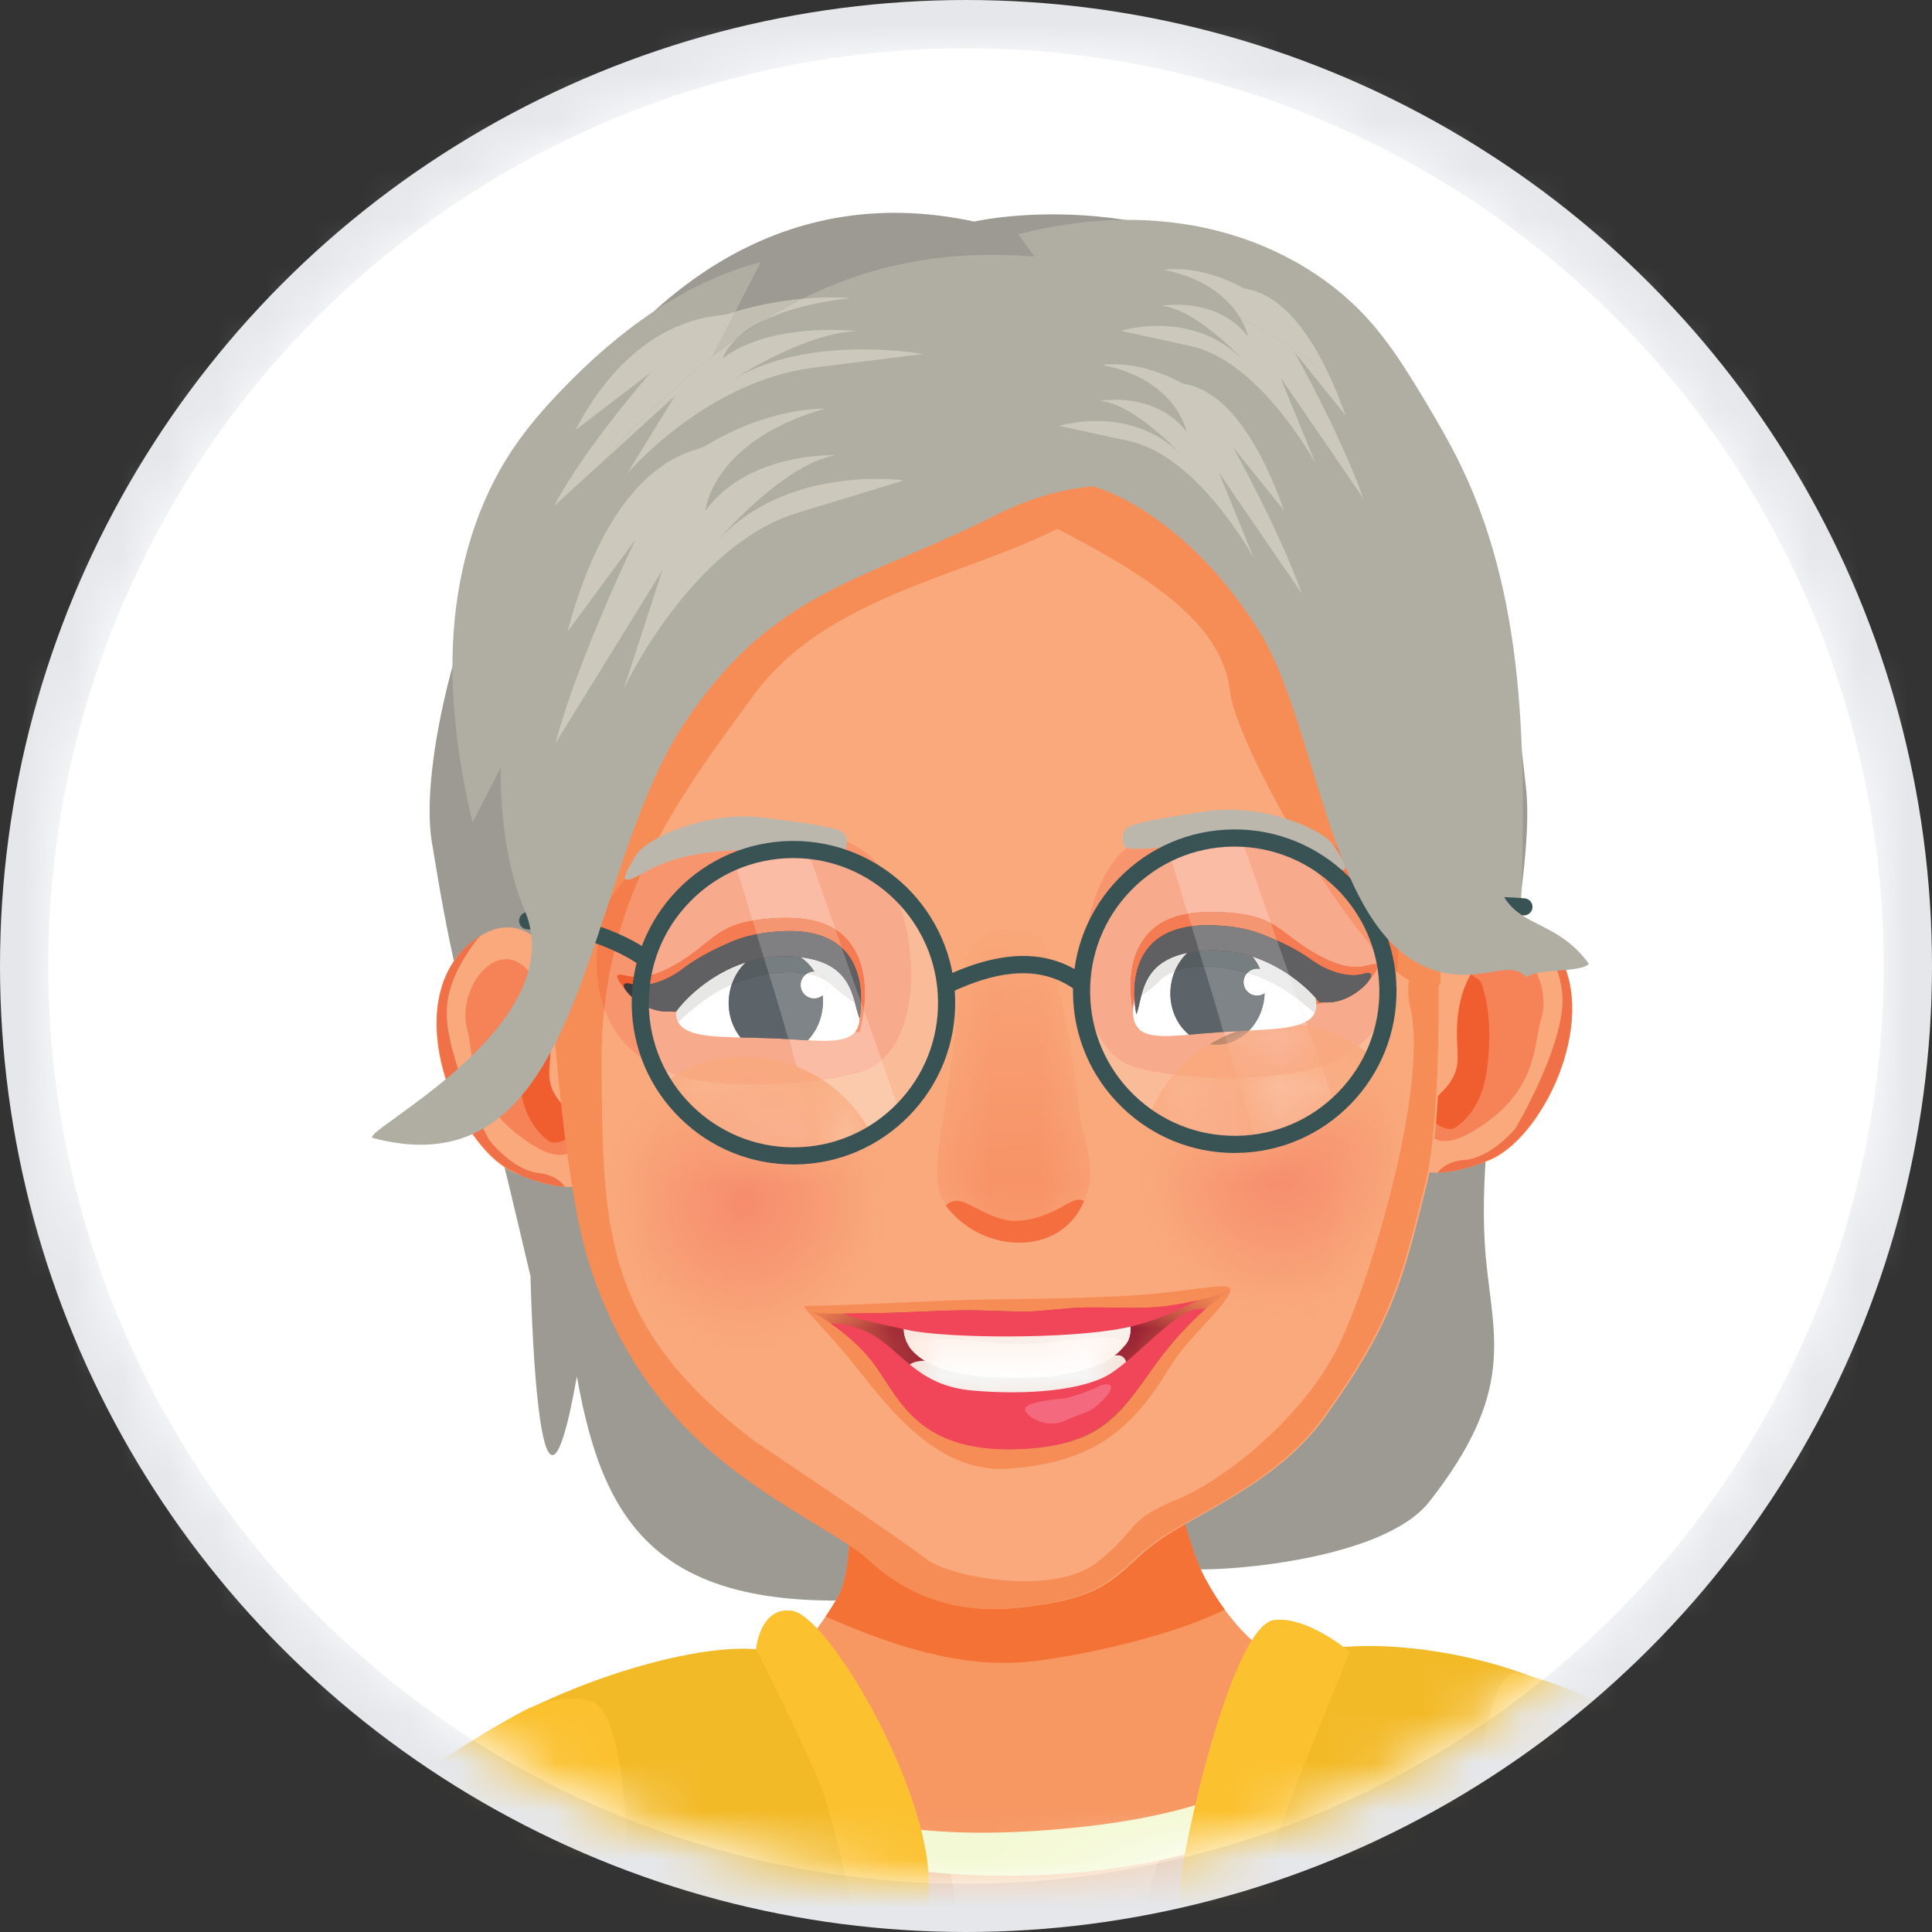 <svg width="40" height="40" viewBox="0 0 40 40" fill="none" xmlns="http://www.w3.org/2000/svg">
<rect x="0" y="0" width="40" height="40" fill="#333333" stroke="none"/>
<circle cx="20" cy="20" r="19.5" fill="white" stroke="#E5E7EB"/>
<mask id="mask0_1_30266" style="mask-type:alpha" maskUnits="userSpaceOnUse" x="1" y="1" width="38" height="38">
<circle cx="20" cy="20" r="19" fill="#D9D9D9"/>
</mask>
<g mask="url(#mask0_1_30266)">
<path d="M-149.375 226.875H133.75V-56.25H-149.375V226.875Z" fill="white"/>
<path d="M30.765 26.062C30.464 22.896 31.826 18.385 31.594 16.306C31.364 14.227 30.809 8.781 27.16 6.126C23.868 3.731 20.169 4.587 20.169 4.587C11.982 2.826 8.451 14.447 8.939 17.423C9.322 19.766 9.457 20.23 10.371 23.861C10.509 24.405 10.984 26.426 10.984 26.426C10.984 26.426 11.122 33.123 11.944 28.498C12.522 31.772 13.791 33.662 19.238 33.01C20.802 32.823 23.918 32.458 24.732 32.49C25.575 32.523 28.677 32.257 29.593 31.091C31.38 28.814 30.921 27.701 30.765 26.062Z" fill="#9C9A92"/>
<path d="M15.75 5.427C14.156 5.842 12.783 6.874 11.64 8.061C11.265 8.451 10.908 8.862 10.607 9.312C9.868 10.419 9.488 11.742 9.393 13.07C9.298 14.398 9.476 15.734 9.783 17.029L15.75 5.427Z" fill="#B0AEA3"/>
<path d="M21.082 4.85C22.351 4.52 23.697 4.444 24.978 4.724C26.258 5.005 27.471 5.654 28.345 6.631C28.774 7.11 29.117 7.66 29.45 8.21C29.736 8.685 30.017 9.165 30.258 9.665C31.668 12.598 31.585 15.998 31.473 19.25L21.082 4.85Z" fill="#B0AEA3"/>
<path d="M8.681 46.806H33.668C33.551 45.723 32.936 44.599 32.883 44.264C32.798 43.718 32.785 43.167 32.829 42.629C32.959 41.05 33.214 39.559 33.953 38.61C34.102 38.421 33.983 37.269 33.98 37.267C33.529 36.898 33.772 36.523 33.187 36.222C32.022 35.623 30.557 35.324 28.858 35.001C28.718 34.966 28.577 34.934 28.434 34.902C24.176 33.969 18.222 34.602 13.994 35.251C13.845 35.273 13.698 35.296 13.553 35.319L13.552 35.319C12.537 35.529 11.577 35.807 10.637 36.204C10.251 36.39 9.75 36.429 9.58 36.726C8.946 37.837 7.801 39.082 9.38 44.656C9.092 45.103 8.75 45.856 8.681 46.806Z" fill="#F7D2B0"/>
<path d="M19.232 46.806C19.011 45.462 18.858 44.1 19.151 43.314C21.162 37.922 18.037 36.554 18.037 36.554L15.614 35.529L15.074 46.806H19.232Z" fill="#EEC39B"/>
<path d="M24.246 46.806H29.464L29.367 35.798L25.088 37.412C25.088 37.412 23.959 37.564 23.761 39.558C23.675 40.42 24.391 42.695 24.456 43.575C24.516 44.391 24.399 45.547 24.246 46.806Z" fill="#EEC39B"/>
<path d="M28.5 35.323C28.575 37.131 25.369 38.7 21.34 38.829C17.31 38.956 13.983 37.594 13.908 35.786C13.9 35.605 13.925 35.425 13.981 35.25C18.21 34.601 24.164 33.969 28.422 34.902C28.468 35.039 28.494 35.179 28.5 35.323Z" fill="#F4F9D4"/>
<path d="M21.426 37.908C16.763 38.207 15.043 36.597 15.361 35.118C15.361 35.118 16.2 34.8 17.092 33.469C17.179 33.34 17.267 33.201 17.354 33.051C17.418 32.942 17.467 32.782 17.506 32.583C17.831 30.877 17.323 26.275 17.743 25.94C17.75 25.934 17.757 25.93 17.764 25.927L17.775 25.923L23.585 25.463C23.585 25.463 23.973 29.897 24.679 32.019C24.765 32.28 24.857 32.505 24.953 32.684C25.084 32.926 25.219 33.138 25.355 33.324C26.229 34.523 27.131 34.623 27.131 34.623C27.412 35.017 27.783 37.502 21.426 37.908Z" fill="#F79863"/>
<path d="M25.356 33.325C24.105 33.95 21.908 34.377 21.081 34.421C19.575 34.502 18.131 33.916 17.094 33.47C17.181 33.34 17.269 33.201 17.356 33.052C17.419 32.943 17.469 32.783 17.507 32.584C17.833 30.877 17.325 26.275 17.744 25.94C17.751 25.934 17.758 25.93 17.765 25.927L17.776 25.923L23.587 25.463C23.587 25.463 23.974 29.898 24.68 32.019C24.766 32.28 24.858 32.506 24.955 32.684C25.085 32.926 25.22 33.139 25.356 33.325Z" fill="#F47235"/>
<path d="M29.76 24.279C29.999 24.276 30.301 24.213 30.674 24.082C30.714 24.069 30.755 24.054 30.797 24.039C31.917 23.62 33.118 21.174 32.262 19.738C32.239 19.699 32.215 19.66 32.188 19.622C32.087 19.479 31.963 19.347 31.815 19.231C31.785 19.208 31.758 19.187 31.728 19.167L31.727 19.166C30.163 18.092 29.29 21.485 29.29 21.485C29.29 21.485 28.957 22.571 28.95 23.307C28.948 23.392 28.951 23.472 28.959 23.544C29.014 24.013 29.245 24.285 29.76 24.279Z" fill="#F9A97C"/>
<path d="M30.51 23.414C31.869 22.604 31.748 21.599 31.905 21.105C32.184 20.229 31.277 18.998 30.574 19.977C30.53 20.039 30.49 20.101 30.455 20.165C30.183 20.644 30.15 21.151 30.169 21.581C30.186 21.995 30.231 22.248 29.818 22.643C29.79 22.67 29.765 22.699 29.741 22.728C29.341 23.22 29.522 24.004 30.51 23.414Z" fill="#F68257"/>
<path d="M29.762 24.279C30.001 24.276 30.302 24.213 30.676 24.082C30.712 24.064 30.75 24.046 30.793 24.03C31.911 23.613 33.109 21.175 32.264 19.738C32.241 19.699 32.216 19.66 32.19 19.623C32.088 19.476 31.962 19.341 31.811 19.223C31.781 19.199 31.752 19.178 31.723 19.158L31.73 19.168C32.015 19.547 32.364 20.137 32.35 20.744C32.325 21.767 31.374 23.365 31.374 23.365C31.374 23.365 30.874 23.979 30.305 24.017C30.143 24.029 29.919 24.084 29.762 24.279Z" fill="#F07148"/>
<path d="M30.13 23.346C30.414 23.156 30.688 22.8 30.779 22.182C30.85 21.705 30.882 21.002 30.688 20.4C30.639 20.251 30.522 20.244 30.456 20.165C30.185 20.643 30.152 21.151 30.17 21.581C30.188 21.995 30.232 22.248 29.82 22.643C29.791 22.67 29.704 22.784 29.681 22.813C29.406 23.193 29.959 23.461 30.13 23.346Z" fill="#F05D2F"/>
<path d="M11.697 24.572C11.458 24.559 11.159 24.485 10.791 24.34C10.752 24.324 10.711 24.309 10.67 24.291C9.567 23.83 8.462 21.34 9.371 19.937C9.396 19.899 9.422 19.861 9.451 19.825C9.557 19.685 9.686 19.558 9.839 19.448C9.869 19.426 9.897 19.407 9.927 19.388L9.929 19.387C11.533 18.374 12.274 21.798 12.274 21.798C12.274 21.798 12.565 22.896 12.544 23.631C12.543 23.717 12.536 23.796 12.525 23.869C12.453 24.335 12.211 24.598 11.697 24.572Z" fill="#F9A97C"/>
<path d="M10.982 23.678C9.655 22.816 9.815 21.817 9.676 21.317C9.431 20.43 10.385 19.236 11.05 20.241C11.092 20.304 11.129 20.368 11.163 20.433C11.415 20.922 11.428 21.43 11.393 21.859C11.36 22.273 11.306 22.523 11.703 22.935C11.729 22.963 11.754 22.992 11.776 23.022C12.157 23.529 11.946 24.306 10.982 23.678Z" fill="#F68257"/>
<path d="M11.699 24.571C11.46 24.559 11.161 24.485 10.793 24.34C10.758 24.319 10.72 24.3 10.678 24.282C9.577 23.822 8.474 21.341 9.374 19.937C9.398 19.899 9.425 19.861 9.453 19.825C9.56 19.682 9.691 19.552 9.846 19.44C9.877 19.418 9.907 19.397 9.937 19.378L9.929 19.388C9.63 19.756 9.258 20.332 9.249 20.939C9.234 21.962 10.123 23.595 10.123 23.595C10.123 23.595 10.599 24.229 11.167 24.289C11.328 24.307 11.549 24.37 11.699 24.571Z" fill="#F07148"/>
<path d="M11.364 23.625C11.087 23.424 10.828 23.058 10.76 22.437C10.708 21.958 10.704 21.254 10.921 20.66C10.975 20.513 11.093 20.51 11.162 20.434C11.414 20.923 11.427 21.43 11.393 21.86C11.359 22.273 11.305 22.524 11.702 22.935C11.729 22.963 11.812 23.08 11.833 23.109C12.094 23.501 11.531 23.746 11.364 23.625Z" fill="#F05D2F"/>
<path d="M29.538 24.533C29.041 26.505 28.857 27.353 27.445 29.323C26.344 30.86 24.545 31.374 23.692 32.13C22.986 32.755 22.754 33.122 21.013 33.293C19.582 33.434 18.603 32.851 18.022 32.303C17.441 31.754 15.654 30.994 14.279 29.61C12.904 28.227 12.282 26.569 12.036 25.402C11.557 23.132 11.336 19.479 11.246 16.154C11.156 12.829 11.829 9.313 16.285 6.948C16.476 6.846 16.666 6.752 16.857 6.664C17.592 6.323 18.33 6.076 19.06 5.914C22.274 5.206 25.333 6.184 27.322 8.37C30.343 11.691 29.704 12.038 29.667 14.445C29.657 15.126 29.781 17.306 29.815 19.535C29.819 19.816 29.822 20.099 29.822 20.378C29.827 22.044 29.765 23.634 29.538 24.533Z" fill="#F9A97C"/>
<path d="M29.824 20.378C29.571 20.406 29.355 20.388 29.197 20.308C28.082 19.751 25.602 15.49 25.467 14.311C25.332 13.131 24.236 12.277 22.953 11.526C21.669 10.774 19.944 10.039 19.944 10.039L16.859 6.664C17.594 6.323 18.332 6.076 19.062 5.914C22.276 5.206 25.335 6.184 27.324 8.37C30.345 11.691 29.706 12.038 29.669 14.445C29.659 15.127 29.783 17.306 29.817 19.535C29.822 19.817 29.824 20.099 29.824 20.378Z" fill="#F78D56"/>
<path d="M29.503 24.532C29.006 26.504 28.822 27.352 27.41 29.322C26.309 30.859 24.51 31.373 23.657 32.129C22.951 32.754 22.719 33.121 20.978 33.292C19.546 33.433 18.568 32.85 17.986 32.302C17.405 31.754 15.619 30.993 14.244 29.609C12.869 28.226 12.247 26.568 12.001 25.401C11.522 23.131 11.3 19.478 11.21 16.152C11.121 12.828 11.794 9.312 16.25 6.947C17.173 6.457 18.105 6.116 19.025 5.913L22.805 8.354C22.805 8.354 23.088 10.206 22.579 10.55C20.618 11.875 17.288 12.101 15.606 14.39C13.926 16.678 12.428 18.706 12.454 22.057C12.48 25.409 12.476 27.446 15.609 29.827C15.609 29.827 18.688 31.891 19.176 32.276C19.664 32.66 21.831 33.052 22.719 32.344C23.608 31.637 23.286 31.492 24.343 31.057C25.401 30.622 27.001 29.309 27.704 27.882C28.406 26.456 29.573 22.441 29.201 20.874C29.03 20.157 29.366 19.757 29.78 19.534C29.808 21.489 29.767 23.481 29.503 24.532Z" fill="#F78D56"/>
<mask id="mask1_1_30266" style="mask-type:luminance" maskUnits="userSpaceOnUse" x="23" y="21" width="7" height="7">
<path d="M26.524 27.297C26.226 27.297 25.924 27.25 25.625 27.153C24.065 26.644 23.207 24.929 23.71 23.325C23.724 23.282 23.739 23.238 23.754 23.196C24.27 23.565 24.902 23.783 25.583 23.783C25.598 23.783 25.613 23.783 25.628 23.782C26.894 23.764 27.976 23.002 28.461 21.918C28.756 22.174 28.996 22.485 29.171 22.832C28.982 24.134 28.556 25.671 28.15 26.799C27.671 27.119 27.107 27.297 26.524 27.297ZM29.288 25.378C29.35 25.142 29.413 24.889 29.482 24.614C29.459 24.8 29.42 24.985 29.362 25.17C29.339 25.241 29.315 25.31 29.288 25.378Z" fill="white"/>
</mask>
<g mask="url(#mask1_1_30266)">
<path d="M26.524 27.297C26.226 27.297 25.924 27.25 25.625 27.153C24.065 26.644 23.207 24.929 23.71 23.325C23.724 23.282 23.739 23.238 23.754 23.196C24.27 23.565 24.902 23.783 25.583 23.783C25.598 23.783 25.613 23.783 25.628 23.782C26.894 23.764 27.976 23.002 28.461 21.918C28.756 22.174 28.996 22.485 29.171 22.832C28.982 24.134 28.556 25.671 28.15 26.799C27.671 27.119 27.107 27.297 26.524 27.297ZM29.288 25.378C29.35 25.142 29.413 24.889 29.482 24.614C29.459 24.8 29.42 24.985 29.362 25.17C29.339 25.241 29.315 25.31 29.288 25.378Z" fill="url(#paint0_radial_1_30266)"/>
</g>
<mask id="mask2_1_30266" style="mask-type:luminance" maskUnits="userSpaceOnUse" x="28" y="22" width="2" height="5">
<path d="M28.152 26.799C28.559 25.671 28.984 24.135 29.174 22.832C29.445 23.369 29.562 23.989 29.484 24.614C29.416 24.889 29.352 25.142 29.291 25.378C29.055 25.979 28.65 26.466 28.152 26.799Z" fill="white"/>
</mask>
<g mask="url(#mask2_1_30266)">
<path d="M28.152 26.799C28.559 25.671 28.984 24.135 29.174 22.832C29.445 23.369 29.562 23.989 29.484 24.614C29.416 24.889 29.352 25.142 29.291 25.378C29.055 25.979 28.65 26.466 28.152 26.799Z" fill="url(#paint1_radial_1_30266)"/>
</g>
<mask id="mask3_1_30266" style="mask-type:luminance" maskUnits="userSpaceOnUse" x="12" y="22" width="7" height="6">
<path d="M15.403 27.975C15.106 27.975 14.804 27.929 14.506 27.832C13.893 27.631 13.388 27.246 13.032 26.754C12.717 25.989 12.579 25.186 12.516 24.29C12.536 24.195 12.561 24.099 12.591 24.004C12.8 23.338 13.21 22.795 13.729 22.423C14.287 23.317 15.277 23.91 16.404 23.91C16.419 23.91 16.434 23.91 16.449 23.91C16.648 23.907 16.843 23.886 17.031 23.847L17.057 23.932L18.037 23.476C18.405 24.178 18.502 25.027 18.242 25.848C17.832 27.145 16.661 27.975 15.403 27.975Z" fill="white"/>
</mask>
<g mask="url(#mask3_1_30266)">
<path d="M15.403 27.975C15.106 27.975 14.804 27.929 14.506 27.832C13.893 27.631 13.388 27.246 13.032 26.754C12.717 25.989 12.579 25.186 12.516 24.29C12.536 24.195 12.561 24.099 12.591 24.004C12.8 23.338 13.21 22.795 13.729 22.423C14.287 23.317 15.277 23.91 16.404 23.91C16.419 23.91 16.434 23.91 16.449 23.91C16.648 23.907 16.843 23.886 17.031 23.847L17.057 23.932L18.037 23.476C18.405 24.178 18.502 25.027 18.242 25.848C17.832 27.145 16.661 27.975 15.403 27.975Z" fill="url(#paint2_radial_1_30266)"/>
</g>
<mask id="mask4_1_30266" style="mask-type:luminance" maskUnits="userSpaceOnUse" x="12" y="24" width="2" height="3">
<path d="M13.031 26.754C12.534 26.067 12.326 25.174 12.514 24.291C12.577 25.186 12.715 25.989 13.031 26.754Z" fill="white"/>
</mask>
<g mask="url(#mask4_1_30266)">
<path d="M13.031 26.754C12.534 26.067 12.326 25.174 12.514 24.291C12.577 25.186 12.715 25.989 13.031 26.754Z" fill="url(#paint3_radial_1_30266)"/>
</g>
<path d="M13.533 22.056C12.992 21.767 12.679 21.345 12.512 20.892C12.622 19.854 12.89 18.946 13.263 18.107C13.285 18.095 13.308 18.081 13.332 18.067C13.981 17.686 14.816 17.597 15.568 17.597C15.8 17.597 16.024 17.605 16.232 17.616C15.875 17.635 15.534 17.714 15.219 17.842L15.213 17.843V17.845C14.223 18.25 13.487 19.144 13.302 20.223C13.265 20.227 13.232 20.228 13.2 20.228C13.113 20.228 13.043 20.216 12.985 20.203C12.927 20.191 12.881 20.178 12.842 20.178C12.83 20.178 12.819 20.179 12.808 20.181C12.72 20.203 12.835 20.361 12.948 20.492C13.001 20.575 13.113 20.682 13.256 20.771C13.256 20.782 13.256 20.794 13.256 20.805C13.262 21.251 13.361 21.673 13.533 22.056ZM18.481 18.392C18.055 18.019 17.528 17.759 16.946 17.657C17.028 17.662 17.103 17.664 17.169 17.664C17.379 17.664 17.506 17.64 17.515 17.566C17.518 17.536 17.53 17.483 17.529 17.427C17.681 17.492 17.816 17.57 17.931 17.66C18.149 17.829 18.335 18.085 18.481 18.392Z" fill="#F7956F"/>
<path d="M12.513 20.892C12.307 20.332 12.326 19.725 12.416 19.264C12.486 19.054 12.555 18.843 12.625 18.63C12.712 18.472 12.823 18.328 12.952 18.195C12.96 18.208 12.973 18.213 12.995 18.213C13.043 18.213 13.128 18.181 13.264 18.106C12.891 18.946 12.623 19.853 12.513 20.892Z" fill="#F57D4C"/>
<path d="M13.117 20.67C13.117 20.67 12.655 20.218 12.809 20.181C12.856 20.17 12.911 20.186 12.986 20.203C13.162 20.241 13.449 20.279 13.995 19.963C14.772 19.512 14.799 19.144 15.773 19.033C16.746 18.922 17.253 19.115 17.556 19.469C18.165 20.181 17.791 21.366 17.791 21.366C17.791 21.366 14.487 21.32 13.117 20.67Z" fill="#F05D2F"/>
<mask id="mask5_1_30266" style="mask-type:luminance" maskUnits="userSpaceOnUse" x="14" y="19" width="4" height="3">
<path d="M14.001 20.946C13.974 21.538 14.847 21.455 15.951 21.497C17.052 21.535 17.77 21.711 17.8 21.085C17.831 20.455 17.153 19.495 16.052 19.454C14.948 19.415 14.032 20.281 14.001 20.946Z" fill="white"/>
</mask>
<g mask="url(#mask5_1_30266)">
<path d="M14.001 20.946C13.974 21.538 14.847 21.455 15.951 21.497C17.052 21.535 17.77 21.711 17.8 21.085C17.831 20.455 17.153 19.495 16.052 19.454C14.948 19.415 14.032 20.281 14.001 20.946Z" fill="white"/>
<path d="M17.038 20.811C17 21.409 16.535 21.867 15.997 21.833C15.46 21.8 15.055 21.288 15.092 20.689C15.13 20.091 15.595 19.634 16.133 19.667C16.671 19.701 17.076 20.213 17.038 20.811Z" fill="#373F43"/>
<path d="M17.13 20.411C17.12 20.563 16.989 20.679 16.837 20.669C16.685 20.66 16.569 20.529 16.579 20.376C16.588 20.224 16.719 20.109 16.872 20.118C17.024 20.128 17.139 20.259 17.13 20.411Z" fill="white"/>
</g>
<path d="M16.299 19.276C15.759 19.286 15.339 19.395 15.014 19.556C15.014 19.556 14.527 19.755 14.135 20.058C13.82 20.303 13.381 20.457 13.07 20.371C12.639 20.254 13.181 20.898 13.731 20.94C13.866 20.951 13.998 20.936 13.998 20.936L13.999 20.935L13.998 20.945C14.208 20.646 15.07 19.753 16.341 19.801C17.701 19.849 17.632 20.693 17.798 21.084C17.883 20.537 17.89 19.247 16.299 19.276Z" fill="#3C3A3D"/>
<path d="M28.728 20.87C28.735 20.777 28.737 20.683 28.736 20.588C28.733 20.336 28.7 20.09 28.64 19.856C28.739 19.959 28.835 20.049 28.926 20.124C28.897 20.374 28.837 20.628 28.728 20.87ZM22.453 20.311C22.373 19.271 22.696 18.081 23.301 17.584C23.313 17.574 23.327 17.563 23.34 17.553C23.389 17.568 23.459 17.575 23.548 17.575C23.74 17.575 24.02 17.546 24.35 17.517C24.55 17.499 24.769 17.481 24.999 17.47L24.203 17.631L24.248 17.78C23.269 18.241 22.567 19.191 22.453 20.311ZM27.204 17.929C26.774 17.672 26.278 17.514 25.748 17.487L25.74 17.463C26.186 17.481 26.642 17.543 27.054 17.689C27.104 17.77 27.154 17.85 27.204 17.929Z" fill="#F7956F"/>
<path d="M28.926 20.124C28.835 20.049 28.74 19.959 28.641 19.856C28.433 19.038 27.908 18.35 27.205 17.929C27.154 17.85 27.104 17.77 27.055 17.689C27.195 17.739 27.331 17.798 27.46 17.87C27.636 17.967 27.742 18.007 27.799 18.007C27.854 18.007 27.862 17.969 27.842 17.907C28.132 18.617 28.479 19.236 28.942 19.648C28.948 19.803 28.944 19.963 28.926 20.124ZM27.819 17.851C27.777 17.759 27.697 17.636 27.615 17.509C27.615 17.508 27.614 17.507 27.613 17.506C27.644 17.521 27.675 17.538 27.704 17.554C27.742 17.654 27.78 17.754 27.819 17.851Z" fill="#F57D4C"/>
<path d="M28.196 20.459C28.196 20.459 28.646 19.996 28.49 19.962C28.442 19.953 28.387 19.971 28.309 19.99C28.134 20.033 27.848 20.076 27.299 19.778C26.51 19.348 26.472 18.981 25.495 18.897C24.519 18.814 24.018 19.021 23.725 19.384C23.137 20.112 23.543 21.286 23.543 21.286C23.543 21.286 26.844 21.147 28.196 20.459Z" fill="#F05D2F"/>
<mask id="mask6_1_30266" style="mask-type:luminance" maskUnits="userSpaceOnUse" x="23" y="19" width="5" height="3">
<path d="M27.253 20.761C27.297 21.353 26.422 21.293 25.318 21.366C24.22 21.435 23.507 21.631 23.459 21.006C23.411 20.377 24.062 19.398 25.162 19.326C26.265 19.258 27.204 20.097 27.253 20.761Z" fill="white"/>
</mask>
<g mask="url(#mask6_1_30266)">
<path d="M27.253 20.761C27.297 21.353 26.422 21.293 25.318 21.366C24.22 21.435 23.507 21.631 23.459 21.006C23.411 20.377 24.062 19.398 25.162 19.326C26.265 19.258 27.204 20.097 27.253 20.761Z" fill="white"/>
<path d="M24.235 20.46C24.182 21.056 24.572 21.579 25.109 21.628C25.645 21.676 26.124 21.232 26.178 20.634C26.231 20.038 25.84 19.515 25.303 19.467C24.767 19.419 24.289 19.863 24.235 20.46Z" fill="#373F43"/>
<path d="M25.751 20.309C25.738 20.461 25.849 20.596 26.002 20.609C26.153 20.623 26.288 20.511 26.302 20.359C26.315 20.207 26.203 20.073 26.051 20.059C25.899 20.045 25.765 20.158 25.751 20.309Z" fill="white"/>
</g>
<path d="M24.973 19.155C25.513 19.15 25.936 19.248 26.265 19.399C26.265 19.399 26.758 19.584 27.158 19.877C27.48 20.113 27.922 20.254 28.232 20.16C28.659 20.031 28.135 20.69 27.587 20.748C27.452 20.762 27.32 20.75 27.32 20.75L27.319 20.749L27.32 20.759C27.102 20.466 26.215 19.598 24.946 19.68C23.587 19.767 23.681 20.609 23.526 21.004C23.425 20.46 23.382 19.171 24.973 19.155Z" fill="#3C3A3D"/>
<mask id="mask7_1_30266" style="mask-type:luminance" maskUnits="userSpaceOnUse" x="19" y="19" width="4" height="7">
<path d="M22.569 24.374C22.566 24.507 22.527 24.628 22.489 24.739C22.474 24.783 22.459 24.827 22.441 24.868C21.996 25.934 20.616 25.96 19.814 25.22C19.738 25.153 19.668 25.076 19.604 24.994C19.596 24.984 19.587 24.972 19.579 24.96C19.305 24.526 19.404 23.9 19.516 23.219C19.728 21.923 19.792 21.149 19.89 20.391C20.031 19.308 20.427 19.287 21.006 19.212C21.531 19.144 21.728 19.665 21.871 20.261C22.046 20.986 22.206 21.677 22.363 23.141C22.393 23.433 22.581 23.76 22.569 24.374Z" fill="white"/>
</mask>
<g mask="url(#mask7_1_30266)">
<path d="M22.569 24.374C22.566 24.507 22.527 24.628 22.489 24.739C22.474 24.783 22.459 24.827 22.441 24.868C21.996 25.934 20.616 25.96 19.814 25.22C19.738 25.153 19.668 25.076 19.604 24.994C19.596 24.984 19.587 24.972 19.579 24.96C19.305 24.526 19.404 23.9 19.516 23.219C19.728 21.923 19.792 21.149 19.89 20.391C20.031 19.308 20.427 19.287 21.006 19.212C21.531 19.144 21.728 19.665 21.871 20.261C22.046 20.986 22.206 21.677 22.363 23.141C22.393 23.433 22.581 23.76 22.569 24.374Z" fill="url(#paint4_linear_1_30266)"/>
</g>
<path d="M22.444 24.868C21.998 25.934 20.618 25.96 19.816 25.22C19.741 25.153 19.671 25.076 19.607 24.994C19.598 24.984 19.59 24.972 19.582 24.96C19.73 24.814 19.887 24.844 20.117 24.964C20.399 25.111 20.742 25.294 21.051 25.277C21.361 25.261 21.591 25.182 21.86 25.053C22.057 24.958 22.299 24.762 22.444 24.868Z" fill="#F46E3F"/>
<path d="M17.513 17.566C17.522 17.487 17.587 17.271 17.357 17.187C17.081 17.086 16.405 17.002 15.783 16.925C14.642 16.786 13.386 17.344 13.165 17.711C12.945 18.078 12.734 18.417 13.331 18.067C14.261 17.52 15.575 17.575 16.48 17.63C17.077 17.666 17.498 17.703 17.513 17.566Z" fill="#BBB7AC"/>
<path d="M23.265 17.486C23.254 17.407 23.183 17.193 23.411 17.102C23.683 16.994 24.358 16.891 24.977 16.797C26.113 16.626 27.384 17.15 27.615 17.51C27.846 17.87 28.066 18.204 27.459 17.87C26.531 17.359 25.251 17.438 24.35 17.517C23.727 17.572 23.285 17.626 23.265 17.486Z" fill="#BBB7AC"/>
<path d="M16.664 27.038C16.564 27.039 17.125 27.546 17.717 28.295C18.48 29.259 19.46 30.512 20.894 30.407C22.6 30.282 23.426 29.629 24.213 28.315C24.587 27.69 25.349 27.091 25.47 26.737C25.543 26.524 24.957 26.682 23.91 26.783C22.973 26.873 21.58 26.888 20.476 26.903C19.343 26.919 17.894 27.021 16.664 27.038Z" fill="#F78D56"/>
<mask id="mask8_1_30266" style="mask-type:luminance" maskUnits="userSpaceOnUse" x="17" y="26" width="9" height="4">
<path d="M25.102 26.841C25.162 26.824 25.203 26.902 25.153 26.941C25.096 26.985 25.033 27.038 24.965 27.097C24.693 27.333 24.336 27.69 23.97 28.186C23.206 29.219 23.045 29.571 21.154 29.795C19.262 30.02 18.648 29.042 18.155 28.322C17.877 27.914 17.482 27.596 17.194 27.397C17.153 27.37 17.115 27.344 17.079 27.322C17.019 27.283 17.049 27.19 17.119 27.193C17.223 27.197 17.334 27.198 17.449 27.196H17.45C17.637 27.194 17.836 27.188 18.027 27.187C18.666 27.185 19.286 27.136 19.916 27.129C20.153 27.126 20.398 27.134 20.629 27.141C20.871 27.15 21.096 27.157 21.275 27.154C21.649 27.145 22.049 27.077 22.481 27.07C22.663 27.067 22.849 27.071 23.034 27.074C23.437 27.08 23.837 27.087 24.19 27.036C24.41 27.004 24.607 26.965 24.778 26.925C24.901 26.896 25.009 26.867 25.102 26.841Z" fill="white"/>
</mask>
<g mask="url(#mask8_1_30266)">
<path d="M25.453 26.727C25.432 26.74 25.242 26.856 24.966 27.097C24.694 27.333 24.337 27.689 23.971 28.186C23.207 29.219 22.923 29.916 21.126 30C19.223 30.09 18.649 29.042 18.157 28.322C17.878 27.914 17.483 27.596 17.195 27.397C16.973 27.246 16.812 27.163 16.812 27.163C16.987 27.195 17.211 27.199 17.45 27.196H17.451C17.639 27.194 17.837 27.188 18.029 27.187C18.668 27.185 19.287 27.135 19.918 27.129C20.402 27.123 20.926 27.161 21.276 27.154C21.65 27.145 22.05 27.076 22.482 27.07C23.059 27.062 23.675 27.11 24.191 27.035C24.411 27.004 24.608 26.965 24.779 26.925C25.18 26.832 25.429 26.736 25.453 26.727Z" fill="#901931"/>
<path d="M18.735 28.545C18.735 28.545 18.576 27.99 19.614 28.234C20.651 28.478 22.614 28.133 23.083 28.063C23.553 27.992 23.204 28.872 23.204 28.872C23.204 28.872 20.019 29.894 18.735 28.545Z" fill="#F5F6F6"/>
<path d="M23.34 27.788C23.312 27.841 23.268 27.879 23.23 27.923C22.756 28.464 21.604 28.531 21.06 28.525C20.528 28.519 19.34 28.516 18.857 27.929C18.82 27.884 18.791 27.83 18.767 27.773C18.706 27.624 18.691 27.451 18.741 27.327C19.156 27.287 20.032 27.527 20.958 27.537C20.974 27.538 20.989 27.538 21.005 27.538C21.046 27.538 21.085 27.537 21.125 27.536C21.194 27.534 21.264 27.53 21.333 27.526C21.347 27.525 21.361 27.524 21.374 27.523C21.383 27.522 21.39 27.521 21.398 27.521C22.238 27.456 23.018 27.219 23.383 27.343C23.425 27.474 23.413 27.652 23.34 27.788Z" fill="white"/>
<path d="M23.34 27.789C23.273 27.774 23.128 27.705 23.073 27.7C22.669 27.664 22.01 27.785 21.28 27.817C20.724 27.841 20.206 27.744 19.74 27.725C19.382 27.712 18.976 27.738 18.767 27.773C18.706 27.625 18.691 27.451 18.741 27.328C19.156 27.288 20.032 27.528 20.958 27.538C20.974 27.538 20.989 27.538 21.005 27.538C21.046 27.538 21.085 27.538 21.125 27.537C21.197 27.535 21.265 27.531 21.333 27.526C21.347 27.526 21.361 27.525 21.374 27.523C21.383 27.523 21.39 27.522 21.398 27.522C22.238 27.456 23.018 27.22 23.383 27.344C23.425 27.475 23.413 27.652 23.34 27.789Z" fill="#FAFAFA"/>
</g>
<path d="M24.777 26.925C24.409 27.131 23.876 27.376 23.259 27.498C22.08 27.731 19.588 27.71 18.794 27.536C18.25 27.416 17.747 27.313 17.449 27.196C17.637 27.194 17.835 27.188 18.027 27.187C18.666 27.185 19.285 27.136 19.916 27.129C20.4 27.123 20.925 27.161 21.274 27.154C21.649 27.145 22.049 27.077 22.48 27.07C23.057 27.062 23.673 27.11 24.19 27.036C24.409 27.004 24.607 26.965 24.777 26.925Z" fill="#F14559"/>
<path d="M24.962 27.098C24.691 27.333 24.334 27.69 23.967 28.186C23.204 29.22 22.823 29.971 20.973 30.006C19.069 30.042 18.646 29.043 18.153 28.322C17.874 27.914 17.48 27.596 17.191 27.398C17.411 27.402 17.713 27.444 18.045 27.626C18.672 27.97 18.993 28.692 20.136 28.79C21.278 28.889 22.424 28.786 22.972 28.451C23.521 28.115 24.374 27.096 24.818 27.099C24.868 27.099 24.916 27.098 24.962 27.098Z" fill="#F14559"/>
<path d="M22.018 28.957C22.075 28.956 22.463 28.842 22.715 28.717C22.965 28.592 23.149 28.668 22.843 28.979C22.536 29.29 22.488 29.21 22.041 29.416C21.593 29.621 21.092 29.224 21.254 29.116C21.415 29.008 21.926 28.958 22.018 28.957Z" fill="#F4697D"/>
<path d="M13.728 22.424C13.655 22.306 13.589 22.183 13.531 22.056C13.672 22.131 13.828 22.197 14 22.251C13.906 22.304 13.816 22.361 13.728 22.424Z" fill="#FABB98"/>
<mask id="mask9_1_30266" style="mask-type:luminance" maskUnits="userSpaceOnUse" x="13" y="22" width="5" height="2">
<path d="M16.405 23.91C15.278 23.91 14.287 23.318 13.73 22.424C13.818 22.361 13.909 22.304 14.002 22.251C14.28 22.34 14.6 22.4 14.969 22.426C15.211 22.442 15.444 22.45 15.667 22.45C16 22.45 16.31 22.433 16.595 22.405L17.032 23.848C16.843 23.886 16.649 23.907 16.45 23.91C16.435 23.91 16.419 23.91 16.405 23.91Z" fill="white"/>
</mask>
<g mask="url(#mask9_1_30266)">
<path d="M16.405 23.91C15.278 23.91 14.287 23.318 13.73 22.424C13.818 22.361 13.909 22.304 14.002 22.251C14.28 22.34 14.6 22.4 14.969 22.426C15.211 22.442 15.444 22.45 15.667 22.45C16 22.45 16.31 22.433 16.595 22.405L17.032 23.848C16.843 23.886 16.649 23.907 16.45 23.91C16.435 23.91 16.419 23.91 16.405 23.91Z" fill="url(#paint5_radial_1_30266)"/>
</g>
<path d="M14 22.251C13.828 22.197 13.672 22.131 13.531 22.056C13.359 21.673 13.26 21.251 13.255 20.805C13.254 20.794 13.254 20.782 13.254 20.771C13.393 20.858 13.561 20.928 13.73 20.941C13.766 20.944 13.801 20.944 13.834 20.944C13.864 20.944 13.892 20.944 13.916 20.943C13.943 20.949 13.97 20.956 13.997 20.963C13.997 20.966 13.997 20.969 13.997 20.973C13.997 21.046 14.012 21.109 14.04 21.162C14.184 21.436 14.678 21.465 15.331 21.48C15.525 21.485 15.733 21.488 15.948 21.497C16.079 21.501 16.204 21.508 16.323 21.514L16.495 22.082C16.44 22.061 16.383 22.04 16.325 22.021C16.026 21.923 15.723 21.875 15.424 21.875C14.921 21.875 14.432 22.008 14 22.251Z" fill="#F8AA8C"/>
<mask id="mask10_1_30266" style="mask-type:luminance" maskUnits="userSpaceOnUse" x="14" y="21" width="3" height="2">
<path d="M15.665 22.449C15.442 22.449 15.209 22.441 14.967 22.425C14.597 22.4 14.277 22.339 14 22.25C14.432 22.008 14.922 21.875 15.424 21.875C15.723 21.875 16.026 21.922 16.325 22.02C16.383 22.039 16.44 22.06 16.495 22.082L16.593 22.405C16.308 22.432 15.998 22.449 15.665 22.449Z" fill="white"/>
</mask>
<g mask="url(#mask10_1_30266)">
<path d="M15.665 22.449C15.442 22.449 15.209 22.441 14.967 22.425C14.597 22.4 14.277 22.339 14 22.25C14.432 22.008 14.922 21.875 15.424 21.875C15.723 21.875 16.026 21.922 16.325 22.02C16.383 22.039 16.44 22.06 16.495 22.082L16.593 22.405C16.308 22.432 15.998 22.449 15.665 22.449Z" fill="url(#paint6_radial_1_30266)"/>
</g>
<path d="M13.999 20.963C13.972 20.956 13.945 20.949 13.918 20.943C13.968 20.94 14 20.937 14 20.937V20.936C14 20.939 14 20.942 14 20.946C13.999 20.951 13.999 20.957 13.999 20.963Z" fill="#F47B52"/>
<path d="M15.33 21.48C14.678 21.464 14.184 21.435 14.039 21.161C14.285 20.914 14.667 20.593 15.146 20.386C15.114 20.482 15.094 20.583 15.088 20.689C15.069 20.991 15.163 21.272 15.33 21.48Z" fill="white"/>
<path d="M16.323 21.514C16.204 21.507 16.079 21.5 15.948 21.496C15.732 21.488 15.524 21.485 15.331 21.48C15.163 21.272 15.069 20.991 15.088 20.689C15.095 20.583 15.115 20.482 15.146 20.386C15.234 20.348 15.325 20.314 15.42 20.285C15.598 20.23 15.763 20.192 15.915 20.166L16.323 21.514Z" fill="#5C6469"/>
<path d="M14.039 21.161C14.011 21.108 13.996 21.046 13.996 20.972C13.996 20.963 13.996 20.954 13.997 20.945C13.997 20.942 13.997 20.939 13.997 20.935L13.998 20.935L13.997 20.945C14.152 20.724 14.664 20.178 15.434 19.927C15.306 20.049 15.205 20.206 15.146 20.386C14.666 20.593 14.285 20.914 14.039 21.161Z" fill="#E7E7E6"/>
<path d="M15.148 20.387C15.208 20.207 15.309 20.05 15.437 19.928C15.557 19.889 15.684 19.857 15.817 19.835L15.917 20.167C15.765 20.192 15.6 20.231 15.422 20.285C15.328 20.314 15.236 20.349 15.148 20.387Z" fill="#555D60"/>
<path d="M13.301 20.223C13.486 19.143 14.222 18.249 15.213 17.844L15.581 19.06C14.79 19.196 14.716 19.544 13.993 19.964C13.691 20.138 13.469 20.204 13.301 20.223Z" fill="#F8AA8C"/>
<path d="M13.277 20.395C13.284 20.337 13.292 20.279 13.302 20.223C13.471 20.204 13.693 20.139 13.994 19.964C14.717 19.544 14.791 19.196 15.582 19.06L15.667 19.341C15.416 19.39 15.2 19.465 15.016 19.556C15.016 19.556 14.529 19.755 14.137 20.059C13.886 20.253 13.558 20.39 13.277 20.395Z" fill="#F47B52"/>
<path d="M13.998 20.945L13.998 20.935L13.998 20.935V20.936C13.998 20.936 13.965 20.94 13.916 20.942C13.892 20.943 13.864 20.944 13.834 20.944C13.801 20.944 13.766 20.943 13.73 20.94C13.561 20.928 13.393 20.858 13.254 20.77C13.254 20.644 13.261 20.518 13.275 20.395C13.555 20.39 13.884 20.253 14.134 20.058C14.527 19.755 15.014 19.556 15.014 19.556C15.198 19.465 15.414 19.39 15.665 19.341L15.815 19.835C15.682 19.857 15.556 19.889 15.435 19.927C14.665 20.178 14.153 20.724 13.998 20.945Z" fill="#606063"/>
<path d="M18.625 22.997L18.254 21.944C19.031 21.25 19.009 19.495 18.483 18.392C19.13 18.96 19.543 19.789 19.556 20.717C19.568 21.607 19.21 22.416 18.625 22.997Z" fill="#FABB98"/>
<path d="M18.252 21.943L17.883 20.896C17.931 20.487 17.918 19.894 17.554 19.47C17.483 19.386 17.4 19.312 17.302 19.248L16.738 17.645C16.811 17.651 16.881 17.654 16.945 17.657C17.527 17.758 18.054 18.018 18.48 18.392C19.007 19.495 19.029 21.25 18.252 21.943Z" fill="#F8AA8C"/>
<path d="M17.885 20.896L17.829 20.739C17.835 20.382 17.761 19.937 17.44 19.632L17.305 19.248C17.402 19.312 17.485 19.386 17.557 19.47C17.92 19.894 17.933 20.487 17.885 20.896Z" fill="#F47B52"/>
<path d="M17.827 20.738L17.438 19.632C17.758 19.937 17.832 20.381 17.827 20.738Z" fill="#606063"/>
<path d="M16.944 17.657C16.879 17.654 16.81 17.651 16.737 17.646L16.73 17.628C16.802 17.635 16.874 17.645 16.944 17.657Z" fill="#C9C7BD"/>
<path d="M15.219 17.842C15.534 17.714 15.875 17.635 16.232 17.616C16.261 17.617 16.29 17.619 16.319 17.62L15.219 17.842Z" fill="#F8AA8C"/>
<path d="M16.318 17.62C16.289 17.619 16.26 17.617 16.23 17.616C16.274 17.613 16.316 17.612 16.36 17.612C16.361 17.612 16.362 17.611 16.363 17.611L16.318 17.62Z" fill="#C9C7BD"/>
<path d="M18.036 23.476C18.033 23.47 18.03 23.465 18.027 23.459C18.244 23.329 18.444 23.173 18.622 22.996L18.684 23.173L18.036 23.476Z" fill="#FABB98"/>
<mask id="mask11_1_30266" style="mask-type:luminance" maskUnits="userSpaceOnUse" x="17" y="23" width="2" height="1">
<path d="M17.057 23.933L17.031 23.848C17.39 23.776 17.726 23.642 18.029 23.46C18.032 23.465 18.035 23.47 18.038 23.476L17.057 23.933Z" fill="white"/>
</mask>
<g mask="url(#mask11_1_30266)">
<path d="M17.057 23.933L17.031 23.848C17.39 23.776 17.726 23.642 18.029 23.46C18.032 23.465 18.035 23.47 18.038 23.476L17.057 23.933Z" fill="url(#paint7_radial_1_30266)"/>
</g>
<path d="M15.211 17.845V17.843L15.217 17.842C15.215 17.842 15.213 17.844 15.211 17.845Z" fill="#F8AA8C"/>
<path d="M16.732 17.628C16.625 17.617 16.515 17.611 16.405 17.611C16.391 17.611 16.377 17.611 16.363 17.611L16.702 17.543L16.732 17.628Z" fill="#C9C7BD"/>
<path d="M18.03 23.46C17.795 23.017 17.451 22.633 17.02 22.353C17.312 22.31 17.568 22.255 17.784 22.197C17.965 22.149 18.12 22.062 18.253 21.944L18.624 22.997C18.446 23.173 18.246 23.33 18.03 23.46Z" fill="#FBC9AC"/>
<mask id="mask12_1_30266" style="mask-type:luminance" maskUnits="userSpaceOnUse" x="16" y="22" width="3" height="2">
<path d="M17.03 23.848L16.594 22.405C16.742 22.39 16.885 22.373 17.018 22.353C17.45 22.633 17.794 23.017 18.029 23.46C17.726 23.642 17.389 23.776 17.03 23.848Z" fill="white"/>
</mask>
<g mask="url(#mask12_1_30266)">
<path d="M17.03 23.848L16.594 22.405C16.742 22.39 16.885 22.373 17.018 22.353C17.45 22.633 17.794 23.017 18.029 23.46C17.726 23.642 17.389 23.776 17.03 23.848Z" fill="url(#paint8_radial_1_30266)"/>
</g>
<path d="M17.019 22.352C16.857 22.247 16.682 22.157 16.496 22.082L16.324 21.514C16.466 21.522 16.6 21.531 16.724 21.538C16.844 21.544 16.956 21.549 17.058 21.549C17.365 21.549 17.588 21.509 17.706 21.365C17.76 21.367 17.79 21.367 17.79 21.367C17.79 21.367 17.851 21.174 17.884 20.897L18.252 21.943C18.119 22.062 17.963 22.149 17.783 22.197C17.567 22.255 17.311 22.309 17.019 22.352Z" fill="#FABCA5"/>
<mask id="mask13_1_30266" style="mask-type:luminance" maskUnits="userSpaceOnUse" x="16" y="22" width="2" height="1">
<path d="M16.594 22.405L16.496 22.082C16.682 22.157 16.856 22.247 17.018 22.353C16.885 22.373 16.742 22.39 16.594 22.405Z" fill="white"/>
</mask>
<g mask="url(#mask13_1_30266)">
<path d="M16.594 22.405L16.496 22.082C16.682 22.157 16.856 22.247 17.018 22.353C16.885 22.373 16.742 22.39 16.594 22.405Z" fill="url(#paint9_radial_1_30266)"/>
</g>
<path d="M17.791 21.366C17.791 21.366 17.762 21.366 17.707 21.365C17.762 21.297 17.794 21.206 17.8 21.084C17.815 20.988 17.827 20.869 17.829 20.738L17.885 20.896C17.852 21.174 17.791 21.366 17.791 21.366Z" fill="#F59672"/>
<path d="M17.057 21.549C16.954 21.549 16.842 21.545 16.723 21.538C16.899 21.354 17.016 21.099 17.034 20.811C17.038 20.742 17.037 20.673 17.03 20.607C17.086 20.559 17.124 20.491 17.129 20.411C17.131 20.375 17.126 20.338 17.115 20.305C17.164 20.336 17.203 20.367 17.234 20.399C17.337 20.504 17.532 20.641 17.698 20.75C17.732 20.876 17.758 20.992 17.797 21.084C17.791 21.206 17.76 21.298 17.704 21.366C17.587 21.509 17.364 21.549 17.057 21.549Z" fill="white"/>
<path d="M16.726 21.538C16.601 21.531 16.467 21.523 16.326 21.514L15.918 20.166C16.08 20.139 16.228 20.127 16.362 20.127C16.492 20.127 16.609 20.139 16.712 20.159C16.638 20.204 16.586 20.283 16.581 20.377C16.571 20.529 16.687 20.66 16.839 20.67C16.845 20.67 16.85 20.67 16.857 20.67C16.923 20.67 16.985 20.646 17.033 20.607C17.04 20.673 17.041 20.742 17.037 20.811C17.019 21.099 16.902 21.354 16.726 21.538Z" fill="#7E8487"/>
<path d="M16.855 20.67C16.848 20.67 16.843 20.67 16.837 20.669C16.685 20.66 16.569 20.528 16.579 20.376C16.584 20.283 16.636 20.203 16.71 20.158C16.883 20.19 17.018 20.244 17.116 20.305C17.127 20.338 17.132 20.374 17.13 20.411C17.125 20.49 17.087 20.559 17.031 20.606C16.983 20.646 16.921 20.67 16.855 20.67Z" fill="white"/>
<path d="M17.701 20.75C17.535 20.641 17.34 20.504 17.237 20.399C17.206 20.367 17.167 20.335 17.118 20.305C17.082 20.202 16.988 20.125 16.874 20.118C16.87 20.118 16.867 20.118 16.864 20.118C16.787 19.997 16.689 19.894 16.574 19.818C17.416 19.916 17.597 20.373 17.701 20.75Z" fill="#ECECEC"/>
<path d="M15.917 20.166L15.816 19.835C15.953 19.811 16.097 19.799 16.245 19.799C16.277 19.799 16.31 19.799 16.342 19.801C16.424 19.804 16.501 19.809 16.573 19.818C16.688 19.894 16.786 19.997 16.863 20.118C16.86 20.118 16.858 20.117 16.855 20.117C16.802 20.117 16.753 20.132 16.711 20.158C16.608 20.138 16.491 20.127 16.361 20.127C16.227 20.127 16.079 20.139 15.917 20.166Z" fill="#777E81"/>
<path d="M17.116 20.305C17.018 20.244 16.884 20.19 16.711 20.158C16.753 20.132 16.802 20.117 16.855 20.117C16.858 20.117 16.86 20.118 16.863 20.118C16.866 20.118 16.869 20.118 16.872 20.118C16.987 20.125 17.081 20.202 17.116 20.305Z" fill="#ECECEC"/>
<path d="M17.301 19.248C17.064 19.093 16.739 19.002 16.278 19.002C16.124 19.002 15.956 19.012 15.769 19.033C15.701 19.041 15.639 19.05 15.579 19.06L15.211 17.844C15.213 17.844 15.214 17.842 15.217 17.842L16.317 17.62C16.372 17.624 16.425 17.627 16.479 17.63C16.569 17.636 16.656 17.641 16.737 17.646L17.301 19.248Z" fill="#FABCA5"/>
<path d="M17.439 19.633C17.216 19.421 16.873 19.276 16.354 19.276C16.336 19.276 16.319 19.276 16.301 19.277C16.068 19.281 15.857 19.304 15.667 19.341L15.582 19.06C15.642 19.05 15.704 19.041 15.772 19.033C15.959 19.013 16.127 19.002 16.281 19.002C16.742 19.002 17.067 19.093 17.304 19.248L17.439 19.633Z" fill="#F59672"/>
<path d="M17.797 21.084C17.758 20.992 17.732 20.876 17.698 20.75C17.594 20.373 17.412 19.916 16.571 19.818C16.499 19.809 16.421 19.803 16.34 19.801C16.308 19.799 16.275 19.799 16.243 19.799C16.094 19.799 15.951 19.811 15.814 19.835L15.664 19.341C15.854 19.303 16.065 19.28 16.298 19.276C16.316 19.276 16.333 19.276 16.351 19.276C16.87 19.276 17.213 19.42 17.436 19.632L17.826 20.739C17.824 20.869 17.812 20.988 17.797 21.084Z" fill="#808082"/>
<path d="M16.737 17.645C16.655 17.641 16.568 17.636 16.479 17.63C16.425 17.626 16.372 17.624 16.316 17.62L16.362 17.611C16.376 17.611 16.389 17.611 16.404 17.611C16.514 17.611 16.623 17.616 16.73 17.628L16.737 17.645Z" fill="#D6D4CB"/>
<path d="M23.756 23.195C22.97 22.633 22.453 21.717 22.438 20.676C22.436 20.553 22.441 20.431 22.453 20.311C22.521 21.183 22.871 21.95 23.575 22.116C23.783 22.165 24.028 22.211 24.307 22.246C24.074 22.519 23.886 22.838 23.756 23.195ZM28.463 21.917C28.355 21.822 28.239 21.735 28.116 21.657C28.402 21.43 28.599 21.159 28.728 20.87C28.701 21.24 28.608 21.593 28.463 21.917Z" fill="#FABB98"/>
<mask id="mask14_1_30266" style="mask-type:luminance" maskUnits="userSpaceOnUse" x="23" y="21" width="6" height="3">
<path d="M25.584 23.782C24.903 23.782 24.271 23.565 23.754 23.195C23.883 22.838 24.072 22.519 24.305 22.246C24.633 22.287 25.007 22.314 25.421 22.314C25.485 22.314 25.551 22.313 25.618 22.311L26.044 23.72L27.673 22.961L27.357 22.064C27.66 21.957 27.91 21.819 28.113 21.657C28.236 21.735 28.353 21.822 28.461 21.917C27.976 23.002 26.895 23.764 25.628 23.782C25.613 23.782 25.599 23.782 25.584 23.782Z" fill="white"/>
</mask>
<g mask="url(#mask14_1_30266)">
<path d="M25.584 23.782C24.903 23.782 24.271 23.565 23.754 23.195C23.883 22.838 24.072 22.519 24.305 22.246C24.633 22.287 25.007 22.314 25.421 22.314C25.485 22.314 25.551 22.313 25.618 22.311L26.044 23.72L27.673 22.961L27.357 22.064C27.66 21.957 27.91 21.819 28.113 21.657C28.236 21.735 28.353 21.822 28.461 21.917C27.976 23.002 26.895 23.764 25.628 23.782C25.613 23.782 25.599 23.782 25.584 23.782Z" fill="url(#paint10_radial_1_30266)"/>
</g>
<path d="M24.307 22.246C24.028 22.211 23.783 22.165 23.574 22.116C22.871 21.95 22.52 21.183 22.453 20.311C22.567 19.191 23.268 18.241 24.248 17.78L24.592 18.918C24.177 18.989 23.91 19.156 23.727 19.384C23.339 19.864 23.383 20.538 23.458 20.942C23.458 20.963 23.459 20.984 23.461 21.005C23.468 21.102 23.491 21.179 23.53 21.24C23.539 21.27 23.545 21.286 23.545 21.286C23.545 21.286 23.551 21.286 23.564 21.286C23.673 21.411 23.867 21.45 24.128 21.45C24.271 21.45 24.436 21.438 24.618 21.422C24.828 21.404 25.064 21.382 25.32 21.366C25.325 21.365 25.329 21.365 25.333 21.365L25.361 21.454C24.96 21.634 24.599 21.904 24.307 22.246ZM28.116 21.657C27.912 21.526 27.689 21.42 27.449 21.341C27.324 21.3 27.198 21.269 27.071 21.245L27.038 21.153C27.122 21.109 27.183 21.051 27.219 20.977C27.244 20.927 27.257 20.869 27.257 20.801C27.257 20.799 27.257 20.797 27.257 20.794C27.307 20.781 27.355 20.768 27.404 20.754C27.415 20.755 27.427 20.755 27.44 20.755C27.483 20.755 27.537 20.753 27.59 20.748C27.93 20.712 28.261 20.443 28.36 20.277C28.471 20.143 28.581 19.982 28.491 19.963C28.482 19.961 28.473 19.96 28.462 19.96C28.421 19.96 28.373 19.975 28.311 19.99C28.249 20.005 28.172 20.021 28.075 20.021C27.899 20.021 27.655 19.971 27.301 19.778C26.825 19.519 26.622 19.282 26.321 19.117L25.747 17.487C26.277 17.514 26.774 17.672 27.204 17.929C27.689 18.696 28.203 19.403 28.64 19.856C28.7 20.09 28.733 20.336 28.736 20.588C28.737 20.683 28.734 20.777 28.728 20.87C28.598 21.159 28.402 21.43 28.116 21.657Z" fill="#F8AA8C"/>
<path d="M28.639 19.856C28.203 19.403 27.689 18.697 27.203 17.93C27.906 18.351 28.432 19.039 28.639 19.856Z" fill="#F7966D"/>
<mask id="mask15_1_30266" style="mask-type:luminance" maskUnits="userSpaceOnUse" x="24" y="21" width="5" height="2">
<path d="M25.421 22.314C25.008 22.314 24.633 22.287 24.305 22.246C24.596 21.904 24.958 21.634 25.359 21.454L25.618 22.311C25.551 22.313 25.485 22.314 25.421 22.314ZM27.357 22.064L27.069 21.245C27.195 21.269 27.321 21.301 27.447 21.342C27.687 21.42 27.91 21.526 28.113 21.657C27.91 21.819 27.66 21.957 27.357 22.064Z" fill="white"/>
</mask>
<g mask="url(#mask15_1_30266)">
<path d="M25.421 22.314C25.008 22.314 24.633 22.287 24.305 22.246C24.596 21.904 24.958 21.634 25.359 21.454L25.618 22.311C25.551 22.313 25.485 22.314 25.421 22.314ZM27.357 22.064L27.069 21.245C27.195 21.269 27.321 21.301 27.447 21.342C27.687 21.42 27.91 21.526 28.113 21.657C27.91 21.819 27.66 21.957 27.357 22.064Z" fill="url(#paint11_radial_1_30266)"/>
</g>
<path d="M23.543 21.286C23.543 21.286 23.537 21.27 23.528 21.239C23.538 21.256 23.549 21.271 23.562 21.285C23.549 21.286 23.543 21.286 23.543 21.286ZM23.457 20.941C23.382 20.538 23.337 19.863 23.725 19.384C23.909 19.156 24.176 18.989 24.591 18.918L24.669 19.175C23.616 19.314 23.459 20.119 23.488 20.682C23.486 20.694 23.484 20.704 23.482 20.716C23.465 20.792 23.457 20.866 23.457 20.937C23.457 20.939 23.457 20.94 23.457 20.941ZM27.256 20.794C27.255 20.783 27.255 20.771 27.253 20.76C27.251 20.727 27.246 20.694 27.24 20.66C27.273 20.697 27.3 20.731 27.321 20.759L27.32 20.749L27.321 20.75C27.321 20.75 27.353 20.753 27.403 20.754C27.354 20.768 27.305 20.781 27.256 20.794ZM28.359 20.277C28.406 20.199 28.401 20.143 28.325 20.143C28.302 20.143 28.271 20.149 28.233 20.16C28.167 20.18 28.095 20.19 28.019 20.19C27.74 20.19 27.413 20.062 27.159 19.877C26.91 19.694 26.626 19.554 26.446 19.474L26.32 19.117C26.621 19.282 26.823 19.519 27.299 19.778C27.653 19.97 27.898 20.021 28.074 20.021C28.171 20.021 28.247 20.005 28.309 19.99C28.372 19.975 28.42 19.96 28.461 19.96C28.471 19.96 28.481 19.96 28.49 19.962C28.579 19.982 28.469 20.143 28.359 20.277Z" fill="#F47B52"/>
<path d="M24.127 21.45C23.865 21.45 23.672 21.411 23.562 21.286C23.55 21.272 23.538 21.257 23.529 21.24C23.49 21.179 23.467 21.102 23.46 21.006C23.458 20.984 23.457 20.963 23.457 20.942C23.457 20.941 23.457 20.939 23.457 20.938C23.457 20.867 23.465 20.793 23.482 20.716C23.485 20.714 23.488 20.712 23.49 20.71C23.497 20.821 23.512 20.922 23.527 21.004C23.569 20.898 23.592 20.759 23.631 20.611C23.773 20.509 23.92 20.395 24.003 20.305C24.067 20.236 24.173 20.163 24.323 20.107C24.277 20.216 24.248 20.334 24.236 20.459C24.201 20.849 24.356 21.208 24.617 21.423C24.434 21.438 24.27 21.45 24.127 21.45ZM27.037 21.154L26.872 20.684C27.005 20.785 27.121 20.886 27.218 20.977C27.181 21.052 27.121 21.109 27.037 21.154Z" fill="white"/>
<path d="M24.616 21.423C24.355 21.208 24.2 20.849 24.235 20.459C24.247 20.334 24.276 20.216 24.322 20.107C24.475 20.05 24.674 20.01 24.921 20.009L25.331 21.366C25.327 21.366 25.323 21.366 25.318 21.366C25.062 21.383 24.826 21.405 24.616 21.423Z" fill="#5C6469"/>
<path d="M27.216 20.977C27.12 20.886 27.004 20.785 26.871 20.684L26.696 20.188C26.94 20.355 27.125 20.532 27.239 20.66C27.245 20.694 27.25 20.728 27.252 20.761C27.254 20.774 27.255 20.788 27.255 20.801C27.255 20.869 27.241 20.927 27.216 20.977ZM23.48 20.716C23.483 20.705 23.485 20.694 23.488 20.683C23.488 20.692 23.488 20.701 23.489 20.71C23.486 20.712 23.483 20.714 23.48 20.716ZM23.63 20.612C23.721 20.265 23.896 19.87 24.58 19.728C24.471 19.832 24.382 19.96 24.321 20.107C24.172 20.163 24.066 20.236 24.002 20.305C23.919 20.395 23.771 20.51 23.63 20.612Z" fill="#E7E7E6"/>
<path d="M24.324 20.106C24.385 19.96 24.474 19.831 24.583 19.728C24.658 19.712 24.739 19.7 24.827 19.691L24.923 20.008C24.676 20.009 24.477 20.049 24.324 20.106Z" fill="#555D60"/>
<path d="M23.526 21.004C23.51 20.921 23.496 20.821 23.489 20.709C23.488 20.7 23.488 20.692 23.488 20.683C23.459 20.119 23.615 19.314 24.668 19.176L24.824 19.691C24.736 19.7 24.655 19.712 24.58 19.728C23.896 19.87 23.721 20.265 23.63 20.611C23.591 20.758 23.567 20.898 23.526 21.004ZM27.32 20.759C27.299 20.731 27.271 20.697 27.239 20.66C27.125 20.531 26.94 20.355 26.696 20.187L26.445 19.474C26.625 19.554 26.909 19.695 27.158 19.877C27.412 20.062 27.739 20.19 28.018 20.19C28.094 20.19 28.166 20.18 28.232 20.16C28.27 20.149 28.301 20.143 28.324 20.143C28.4 20.143 28.405 20.199 28.358 20.277C28.258 20.443 27.928 20.712 27.587 20.748C27.534 20.753 27.481 20.755 27.437 20.755C27.424 20.755 27.412 20.755 27.402 20.754C27.352 20.753 27.32 20.75 27.32 20.75L27.319 20.749L27.32 20.759Z" fill="#606063"/>
<path d="M24.248 17.781L24.203 17.631L24.999 17.471C25.148 17.463 25.301 17.459 25.456 17.459C25.549 17.459 25.644 17.461 25.74 17.464L25.748 17.488C25.695 17.485 25.641 17.484 25.588 17.484C25.573 17.484 25.558 17.484 25.543 17.484C25.08 17.49 24.642 17.596 24.248 17.781Z" fill="#F8AA8C"/>
<path d="M25 17.47L25.694 17.33L25.74 17.463C25.645 17.46 25.55 17.458 25.456 17.458C25.302 17.458 25.149 17.463 25 17.47Z" fill="#C9C7BD"/>
<mask id="mask16_1_30266" style="mask-type:luminance" maskUnits="userSpaceOnUse" x="25" y="22" width="3" height="2">
<path d="M26.044 23.72L25.617 22.311C25.863 22.306 26.123 22.292 26.392 22.266C26.762 22.23 27.082 22.16 27.356 22.063L27.673 22.961L26.044 23.72Z" fill="white"/>
</mask>
<g mask="url(#mask16_1_30266)">
<path d="M26.044 23.72L25.617 22.311C25.863 22.306 26.123 22.292 26.392 22.266C26.762 22.23 27.082 22.16 27.356 22.063L27.673 22.961L26.044 23.72Z" fill="url(#paint12_radial_1_30266)"/>
</g>
<path d="M25.359 21.454L25.331 21.365C25.434 21.358 25.535 21.352 25.633 21.347C25.539 21.378 25.448 21.414 25.359 21.454ZM27.069 21.245C27.006 21.234 26.944 21.225 26.881 21.217C26.939 21.199 26.991 21.178 27.036 21.153L27.069 21.245ZM26.319 19.117C26.122 19.009 25.883 18.931 25.495 18.898C25.35 18.886 25.215 18.879 25.09 18.879C24.903 18.879 24.737 18.892 24.59 18.918L24.246 17.781C24.64 17.596 25.078 17.49 25.541 17.483C25.555 17.483 25.571 17.483 25.586 17.483C25.639 17.483 25.693 17.484 25.745 17.487L26.319 19.117Z" fill="#FABCA5"/>
<mask id="mask17_1_30266" style="mask-type:luminance" maskUnits="userSpaceOnUse" x="25" y="21" width="3" height="2">
<path d="M25.618 22.311L25.359 21.454C25.449 21.414 25.54 21.379 25.633 21.348C25.711 21.343 25.788 21.34 25.863 21.336C26.277 21.315 26.633 21.294 26.881 21.217C26.944 21.225 27.006 21.234 27.069 21.246L27.358 22.064C27.083 22.161 26.763 22.231 26.393 22.266C26.124 22.292 25.865 22.307 25.618 22.311Z" fill="white"/>
</mask>
<g mask="url(#mask17_1_30266)">
<path d="M25.618 22.311L25.359 21.454C25.449 21.414 25.54 21.379 25.633 21.348C25.711 21.343 25.788 21.34 25.863 21.336C26.277 21.315 26.633 21.294 26.881 21.217C26.944 21.225 27.006 21.234 27.069 21.246L27.358 22.064C27.083 22.161 26.763 22.231 26.393 22.266C26.124 22.292 25.865 22.307 25.618 22.311Z" fill="url(#paint13_radial_1_30266)"/>
</g>
<path d="M26.445 19.475C26.336 19.426 26.266 19.4 26.266 19.4C25.945 19.252 25.535 19.155 25.014 19.155C25 19.155 24.987 19.155 24.974 19.155C24.864 19.157 24.762 19.164 24.668 19.176L24.59 18.918C24.737 18.893 24.903 18.879 25.09 18.879C25.215 18.879 25.349 18.886 25.494 18.898C25.882 18.931 26.122 19.009 26.319 19.117L26.445 19.475Z" fill="#F59672"/>
<path d="M25.863 21.336C26.036 21.158 26.154 20.913 26.179 20.634C26.181 20.61 26.183 20.586 26.183 20.562C26.248 20.517 26.294 20.444 26.302 20.358C26.303 20.349 26.303 20.339 26.303 20.329C26.517 20.433 26.708 20.558 26.873 20.683L27.038 21.153C26.992 21.178 26.94 21.199 26.882 21.217C26.633 21.294 26.278 21.315 25.863 21.336Z" fill="white"/>
<path d="M25.332 21.365L24.922 20.008C24.927 20.008 24.931 20.008 24.936 20.008C25.181 20.008 25.473 20.046 25.814 20.141C25.818 20.141 25.822 20.143 25.826 20.144C25.785 20.187 25.757 20.245 25.751 20.309C25.738 20.461 25.85 20.596 26.002 20.609C26.011 20.61 26.019 20.611 26.027 20.611C26.084 20.611 26.139 20.593 26.183 20.562C26.183 20.586 26.181 20.61 26.179 20.634C26.154 20.913 26.036 21.159 25.863 21.336C25.788 21.34 25.712 21.343 25.634 21.348C25.536 21.352 25.435 21.358 25.332 21.365Z" fill="#7E8487"/>
<path d="M26.026 20.61C26.019 20.61 26.01 20.61 26.002 20.609C25.849 20.596 25.738 20.461 25.751 20.309C25.757 20.244 25.784 20.187 25.826 20.144C25.995 20.191 26.154 20.255 26.302 20.329C26.302 20.338 26.302 20.349 26.302 20.358C26.294 20.444 26.248 20.517 26.183 20.561C26.138 20.593 26.084 20.61 26.026 20.61Z" fill="white"/>
<path d="M26.873 20.684C26.708 20.558 26.517 20.434 26.303 20.329C26.301 20.203 26.212 20.094 26.091 20.066C26.05 19.971 25.997 19.884 25.934 19.807C26.229 19.903 26.486 20.042 26.698 20.187L26.873 20.684Z" fill="#ECECEC"/>
<path d="M25.825 20.145C25.821 20.143 25.817 20.142 25.813 20.141C25.472 20.046 25.18 20.009 24.935 20.009C24.93 20.009 24.925 20.009 24.921 20.009L24.824 19.692C24.864 19.687 24.904 19.684 24.947 19.681C25.003 19.677 25.06 19.676 25.115 19.676C25.412 19.676 25.685 19.726 25.932 19.807C25.995 19.884 26.048 19.971 26.089 20.066C26.076 20.063 26.064 20.061 26.05 20.06C26.042 20.059 26.033 20.058 26.025 20.058C25.948 20.058 25.876 20.091 25.825 20.145Z" fill="#777E81"/>
<path d="M26.305 20.329C26.156 20.256 25.997 20.192 25.828 20.144C25.879 20.091 25.951 20.058 26.028 20.058C26.036 20.058 26.045 20.059 26.053 20.059C26.067 20.061 26.079 20.063 26.092 20.066C26.214 20.094 26.302 20.203 26.305 20.329Z" fill="#ECECEC"/>
<path d="M26.696 20.188C26.483 20.042 26.227 19.903 25.931 19.807C25.684 19.726 25.411 19.676 25.115 19.676C25.059 19.676 25.003 19.677 24.946 19.681C24.904 19.683 24.863 19.687 24.824 19.691L24.668 19.176C24.762 19.164 24.863 19.157 24.973 19.155C24.986 19.155 25 19.155 25.013 19.155C25.534 19.155 25.945 19.252 26.265 19.4C26.265 19.4 26.336 19.426 26.445 19.475L26.696 20.188Z" fill="#808082"/>
<path d="M16.428 17.766C16.414 17.766 16.399 17.766 16.385 17.766C15.585 17.777 14.838 18.099 14.281 18.673C13.723 19.246 13.422 20.002 13.433 20.802C13.456 22.438 14.795 23.754 16.426 23.755C16.441 23.755 16.455 23.754 16.469 23.754C17.269 23.743 18.016 23.421 18.574 22.848C19.132 22.275 19.433 21.518 19.421 20.718C19.398 19.082 18.059 17.766 16.428 17.766ZM16.426 24.109C15.549 24.109 14.722 23.774 14.092 23.161C13.451 22.537 13.091 21.701 13.079 20.807C13.066 19.912 13.403 19.067 14.026 18.425C14.65 17.784 15.486 17.424 16.38 17.411C16.397 17.411 16.412 17.411 16.428 17.411C18.253 17.411 19.75 18.883 19.776 20.713C19.788 21.608 19.452 22.454 18.828 23.095C18.204 23.736 17.369 24.097 16.474 24.109C16.458 24.109 16.442 24.109 16.426 24.109Z" fill="#395254"/>
<path d="M25.565 17.528C25.55 17.528 25.536 17.528 25.522 17.528C24.722 17.539 23.975 17.861 23.417 18.434C22.859 19.008 22.558 19.764 22.57 20.564C22.581 21.363 22.902 22.111 23.476 22.669C24.05 23.226 24.806 23.526 25.606 23.516C26.405 23.505 27.153 23.182 27.71 22.609C28.268 22.036 28.569 21.28 28.558 20.48C28.535 18.843 27.196 17.528 25.565 17.528ZM25.562 23.871C24.686 23.871 23.859 23.535 23.229 22.923C22.587 22.299 22.227 21.463 22.215 20.568C22.203 19.674 22.539 18.828 23.163 18.187C23.787 17.545 24.622 17.185 25.517 17.173C25.533 17.172 25.549 17.172 25.565 17.172C27.389 17.172 28.887 18.645 28.913 20.475C28.925 21.37 28.588 22.215 27.965 22.857C27.341 23.498 26.505 23.858 25.611 23.87C25.594 23.87 25.578 23.871 25.562 23.871Z" fill="#395254"/>
<path d="M19.654 20.562L19.5 20.243C20.738 19.648 21.717 19.642 22.493 20.225L22.28 20.509C21.62 20.013 20.761 20.031 19.654 20.562Z" fill="#395254"/>
<path d="M13.33 20.005C13.292 20.005 13.254 19.993 13.222 19.968C13.208 19.957 12.381 19.345 10.911 19.24C10.813 19.233 10.739 19.148 10.747 19.05C10.754 18.952 10.839 18.878 10.936 18.885C12.525 18.999 13.402 19.659 13.438 19.686C13.515 19.747 13.53 19.858 13.471 19.936C13.435 19.981 13.383 20.005 13.33 20.005Z" fill="#395254"/>
<path d="M28.697 19.458C28.643 19.458 28.59 19.434 28.555 19.388C28.497 19.31 28.512 19.2 28.589 19.14C28.627 19.111 29.546 18.427 31.566 18.599C31.663 18.607 31.736 18.693 31.728 18.791C31.719 18.888 31.634 18.96 31.536 18.953C29.667 18.793 28.812 19.416 28.804 19.423C28.772 19.447 28.735 19.458 28.697 19.458Z" fill="#395254"/>
<path d="M31.613 20.238C31.756 20.047 32.753 20.144 32.896 19.954C32.109 18.875 31.137 19.317 30.932 17.931C30.426 14.52 29.985 10.668 28.828 9.092C27.671 7.516 24.711 5.563 21.349 5.307C17.987 5.05 15.463 6.37 12.894 9.09C10.326 11.809 9.849 16.446 10.864 18.849C11.879 21.251 7.373 23.47 7.722 23.562C12.155 24.73 12.037 18.213 14.156 14.995C16.005 12.187 17.911 12.042 20.643 10.651C21.72 10.103 22.639 10.071 22.639 10.071C22.639 10.071 24.435 10.525 26.022 12.989C27.34 15.035 27.493 19.508 29.787 20.114C30.205 20.225 30.543 20.178 30.823 20.133C31.159 20.076 31.41 20.021 31.613 20.238Z" fill="#B0AEA3"/>
<path d="M26.953 12.287L25.236 9.783L25.96 11.557C25.96 11.557 24.82 9.446 23.377 9.132C21.934 8.818 21.934 8.818 21.934 8.818C21.934 8.818 22.253 8.717 22.702 8.717C23.224 8.717 23.92 8.854 24.489 9.447C24.489 9.447 23.491 8.352 22.772 8.301C22.772 8.301 22.9 8.277 23.094 8.277C23.477 8.277 24.121 8.372 24.566 8.935C24.566 8.935 24.361 7.862 22.824 7.556C22.824 7.556 22.908 7.54 23.058 7.54C23.339 7.54 23.852 7.597 24.461 7.93C24.584 7.997 25.639 7.912 26.585 10.569L25.523 9.25C25.523 9.25 26.479 10.958 26.953 12.287Z" fill="#CCC9BC"/>
<path d="M27.523 7.774C26.995 7.35 26.37 6.938 25.673 6.576C25.469 6.237 25.026 5.772 24.098 5.587C24.098 5.587 24.182 5.571 24.331 5.571C24.613 5.571 25.125 5.628 25.735 5.961C25.843 6.02 26.678 5.962 27.523 7.774Z" fill="#CCC9BC"/>
<path d="M28.226 10.318L26.51 7.814L27.233 9.589C27.233 9.589 26.093 7.477 24.65 7.164C23.207 6.849 23.207 6.849 23.207 6.849C23.207 6.849 23.527 6.748 23.976 6.748C24.497 6.748 25.192 6.885 25.763 7.479C25.763 7.479 24.765 6.383 24.046 6.333C24.046 6.333 24.173 6.309 24.367 6.309C24.751 6.309 25.395 6.403 25.839 6.965C25.839 6.965 25.808 6.798 25.673 6.576C26.37 6.939 26.994 7.351 27.523 7.774C27.635 8.015 27.748 8.289 27.859 8.6L26.796 7.281C26.796 7.281 27.753 8.989 28.226 10.318Z" fill="#CCC9BC"/>
<path d="M11.5 15.387C11.989 13.566 13.163 11.163 13.163 11.163L11.748 13.079C12.725 9.44 14.397 9.358 14.577 9.248C15.803 8.499 16.84 8.461 17.039 8.461C17.063 8.461 17.074 8.461 17.074 8.461C14.721 9.141 14.604 10.578 14.604 10.578C15.396 9.484 16.913 9.424 17.236 9.424C17.276 9.424 17.298 9.425 17.298 9.425C16.179 9.621 14.822 11.233 14.822 11.233C15.842 10.086 17.347 9.915 18.153 9.915C18.495 9.915 18.712 9.946 18.712 9.946C18.712 9.946 18.712 9.946 16.508 10.618C14.303 11.291 12.918 14.253 12.918 14.253L13.714 11.807L11.5 15.387Z" fill="#CCC9BC"/>
<path d="M14.746 7.377L15.222 6.451C15.747 6.297 16.223 6.221 16.61 6.185C16.329 6.324 16.053 6.479 15.779 6.65C15.562 6.76 15.4 6.874 15.282 6.979C15.102 7.105 14.924 7.238 14.746 7.377Z" fill="#C2BEB2"/>
<path d="M11.473 10.474C12.11 9.262 13.478 7.707 13.478 7.707L11.911 8.907C13.185 6.484 14.857 6.567 15.045 6.506C15.106 6.487 15.165 6.468 15.225 6.451L14.748 7.377C14.126 7.866 13.512 8.438 12.896 9.09C12.765 9.229 12.639 9.372 12.519 9.52L11.473 10.474Z" fill="#CCC9BC"/>
<path d="M12.98 9.812L13.975 8.195L12.52 9.521C12.64 9.373 12.766 9.229 12.897 9.091C13.513 8.439 14.126 7.867 14.749 7.378C14.927 7.238 15.105 7.106 15.285 6.98C15.011 7.224 14.963 7.424 14.963 7.424C15.611 6.918 16.605 6.83 17.212 6.83C17.529 6.83 17.74 6.855 17.74 6.855C16.61 6.897 15.126 7.893 15.126 7.893C15.968 7.359 17.041 7.234 17.861 7.234C18.581 7.234 19.106 7.33 19.106 7.33C19.106 7.33 19.106 7.33 16.856 7.61C14.604 7.889 12.98 9.812 12.98 9.812ZM15.782 6.651C16.056 6.48 16.332 6.325 16.613 6.186C16.849 6.164 17.052 6.157 17.21 6.157C17.456 6.157 17.598 6.173 17.598 6.173C16.752 6.269 16.175 6.453 15.782 6.651Z" fill="#CCC9BC"/>
<path d="M18.432 46.806C18.39 45.844 18.354 44.977 18.328 44.232C18.243 41.823 17.944 36.331 16.335 34.403C15.742 33.69 12.327 34.471 10.035 35.884C9.277 36.352 8.765 37.441 8.42 38.661C7.773 40.946 7.709 43.692 7.709 43.692L7.648 46.806H18.432Z" fill="#F3BA28"/>
<path d="M13.346 46.806C13.339 46.727 13.333 46.651 13.326 46.575C12.961 42.584 10.524 40.091 8.42 38.661C7.773 40.946 7.709 43.692 7.709 43.692L7.648 46.806H13.346Z" fill="#E2AD26"/>
<path d="M15.652 34.145C15.652 34.145 15.734 33.237 16.414 33.353C17.093 33.469 18.904 36.433 19.196 38.509C19.487 40.586 18.052 41.222 18.052 41.222C18.052 41.222 17.381 38.073 17.023 37.064C16.754 36.304 15.652 34.145 15.652 34.145Z" fill="#FBC12F"/>
<path d="M25.09 46.806H35.716C35.509 44.787 35.369 43.521 35.369 43.521C35.369 43.521 35.347 41.099 34.858 38.875C34.561 37.525 34.091 36.247 33.349 35.629C31.384 33.993 27.224 33.718 26.711 34.49C25.292 36.631 25.401 42.794 25.401 42.794C25.279 43.849 25.177 45.222 25.09 46.806Z" fill="#F3BA28"/>
<path d="M35.715 46.806C35.507 44.787 35.367 43.521 35.367 43.521C35.367 43.521 35.346 41.099 34.856 38.875C32.754 38.964 31.187 39.042 31.187 39.042C31.187 39.042 30.333 42.393 30.148 46.806H35.715Z" fill="#E2AD26"/>
<path d="M27.945 34.198C27.945 34.198 27.061 33.451 26.376 33.541C25.692 33.63 24.861 36.549 24.488 38.613C24.116 40.677 25.525 41.368 25.525 41.368C25.525 41.368 26.318 38.248 26.715 37.254C27.014 36.505 27.945 34.198 27.945 34.198Z" fill="#FBC12F"/>
<path d="M37.764 46.806C37.674 46.22 37.598 45.721 37.541 45.328C37.052 42.02 36.303 39.357 34.355 36.623C34.072 36.225 33.585 35.531 33.12 35.275C32.39 34.873 31.409 34.606 31.328 34.638C30.744 34.873 30.549 36.799 30.543 39.204C30.537 41.67 30.729 44.64 30.902 46.806H37.764Z" fill="#FBC12F"/>
<path d="M12.67 46.806C12.839 44.711 13.011 42.044 13.016 39.793C13.021 37.39 12.836 35.462 12.253 35.224C12.173 35.192 11.546 35.038 10.814 35.436C10.348 35.69 8.912 36.504 8.627 36.901C6.667 39.626 6.494 42.58 5.991 45.886C5.951 46.147 5.903 46.455 5.848 46.806H12.67Z" fill="#FBC12F"/>
</g>
<defs>
<radialGradient id="paint0_radial_1_30266" cx="0" cy="0" r="1" gradientUnits="userSpaceOnUse" gradientTransform="translate(26.536 24.248) rotate(18.077) scale(2.816 2.884)">
<stop stop-color="#F68C6C"/>
<stop offset="1" stop-color="#F9A87B"/>
</radialGradient>
<radialGradient id="paint1_radial_1_30266" cx="0" cy="0" r="1" gradientUnits="userSpaceOnUse" gradientTransform="translate(26.538 24.248) rotate(18.077) scale(2.816 2.884)">
<stop stop-color="#F4734B"/>
<stop offset="1" stop-color="#F78E56"/>
</radialGradient>
<radialGradient id="paint2_radial_1_30266" cx="0" cy="0" r="1" gradientUnits="userSpaceOnUse" gradientTransform="translate(15.416 24.926) rotate(18.077) scale(2.816 2.884)">
<stop stop-color="#F68C6C"/>
<stop offset="1" stop-color="#F9A87B"/>
</radialGradient>
<radialGradient id="paint3_radial_1_30266" cx="0" cy="0" r="1" gradientUnits="userSpaceOnUse" gradientTransform="translate(15.415 24.926) rotate(18.077) scale(2.816 2.884)">
<stop stop-color="#F4734B"/>
<stop offset="1" stop-color="#F78E56"/>
</radialGradient>
<linearGradient id="paint4_linear_1_30266" x1="21.109" y1="27.378" x2="20.751" y2="18.337" gradientUnits="userSpaceOnUse">
<stop stop-color="white"/>
<stop offset="0.003" stop-color="#F6895D"/>
<stop offset="1" stop-color="#F9A87B"/>
<stop offset="1" stop-color="#F9A87B"/>
</linearGradient>
<radialGradient id="paint5_radial_1_30266" cx="0" cy="0" r="1" gradientUnits="userSpaceOnUse" gradientTransform="translate(15.417 24.927) rotate(18.077) scale(2.816 2.884)">
<stop stop-color="#F8A489"/>
<stop offset="1" stop-color="#FABB98"/>
</radialGradient>
<radialGradient id="paint6_radial_1_30266" cx="0" cy="0" r="1" gradientUnits="userSpaceOnUse" gradientTransform="translate(15.415 24.926) rotate(18.077) scale(2.816 2.884)">
<stop stop-color="#F7967F"/>
<stop offset="1" stop-color="#F8A98B"/>
</radialGradient>
<radialGradient id="paint7_radial_1_30266" cx="0" cy="0" r="1" gradientUnits="userSpaceOnUse" gradientTransform="translate(15.417 24.926) rotate(18.077) scale(2.816 2.884)">
<stop stop-color="#F8A489"/>
<stop offset="1" stop-color="#FABB98"/>
</radialGradient>
<radialGradient id="paint8_radial_1_30266" cx="0" cy="0" r="1" gradientUnits="userSpaceOnUse" gradientTransform="translate(15.416 24.926) rotate(18.077) scale(2.816 2.884)">
<stop stop-color="#FAB8A1"/>
<stop offset="1" stop-color="#FBCAAD"/>
</radialGradient>
<radialGradient id="paint9_radial_1_30266" cx="0" cy="0" r="1" gradientUnits="userSpaceOnUse" gradientTransform="translate(15.416 24.927) rotate(18.077) scale(2.816 2.884)">
<stop stop-color="#F8AA99"/>
<stop offset="1" stop-color="#FABBA4"/>
</radialGradient>
<radialGradient id="paint10_radial_1_30266" cx="0" cy="0" r="1" gradientUnits="userSpaceOnUse" gradientTransform="translate(26.536 24.247) rotate(18.077) scale(2.816 2.884)">
<stop stop-color="#F8A489"/>
<stop offset="1" stop-color="#FABB98"/>
</radialGradient>
<radialGradient id="paint11_radial_1_30266" cx="0" cy="0" r="1" gradientUnits="userSpaceOnUse" gradientTransform="translate(26.536 24.247) rotate(18.077) scale(2.816 2.884)">
<stop stop-color="#F7967F"/>
<stop offset="1" stop-color="#F8A98B"/>
</radialGradient>
<radialGradient id="paint12_radial_1_30266" cx="0" cy="0" r="1" gradientUnits="userSpaceOnUse" gradientTransform="translate(26.536 24.247) rotate(18.077) scale(2.816 2.884)">
<stop stop-color="#FAB8A1"/>
<stop offset="1" stop-color="#FBCAAD"/>
</radialGradient>
<radialGradient id="paint13_radial_1_30266" cx="0" cy="0" r="1" gradientUnits="userSpaceOnUse" gradientTransform="translate(26.537 24.247) rotate(18.077) scale(2.816 2.884)">
<stop stop-color="#F8AA99"/>
<stop offset="1" stop-color="#FABBA4"/>
</radialGradient>
</defs>
</svg>
